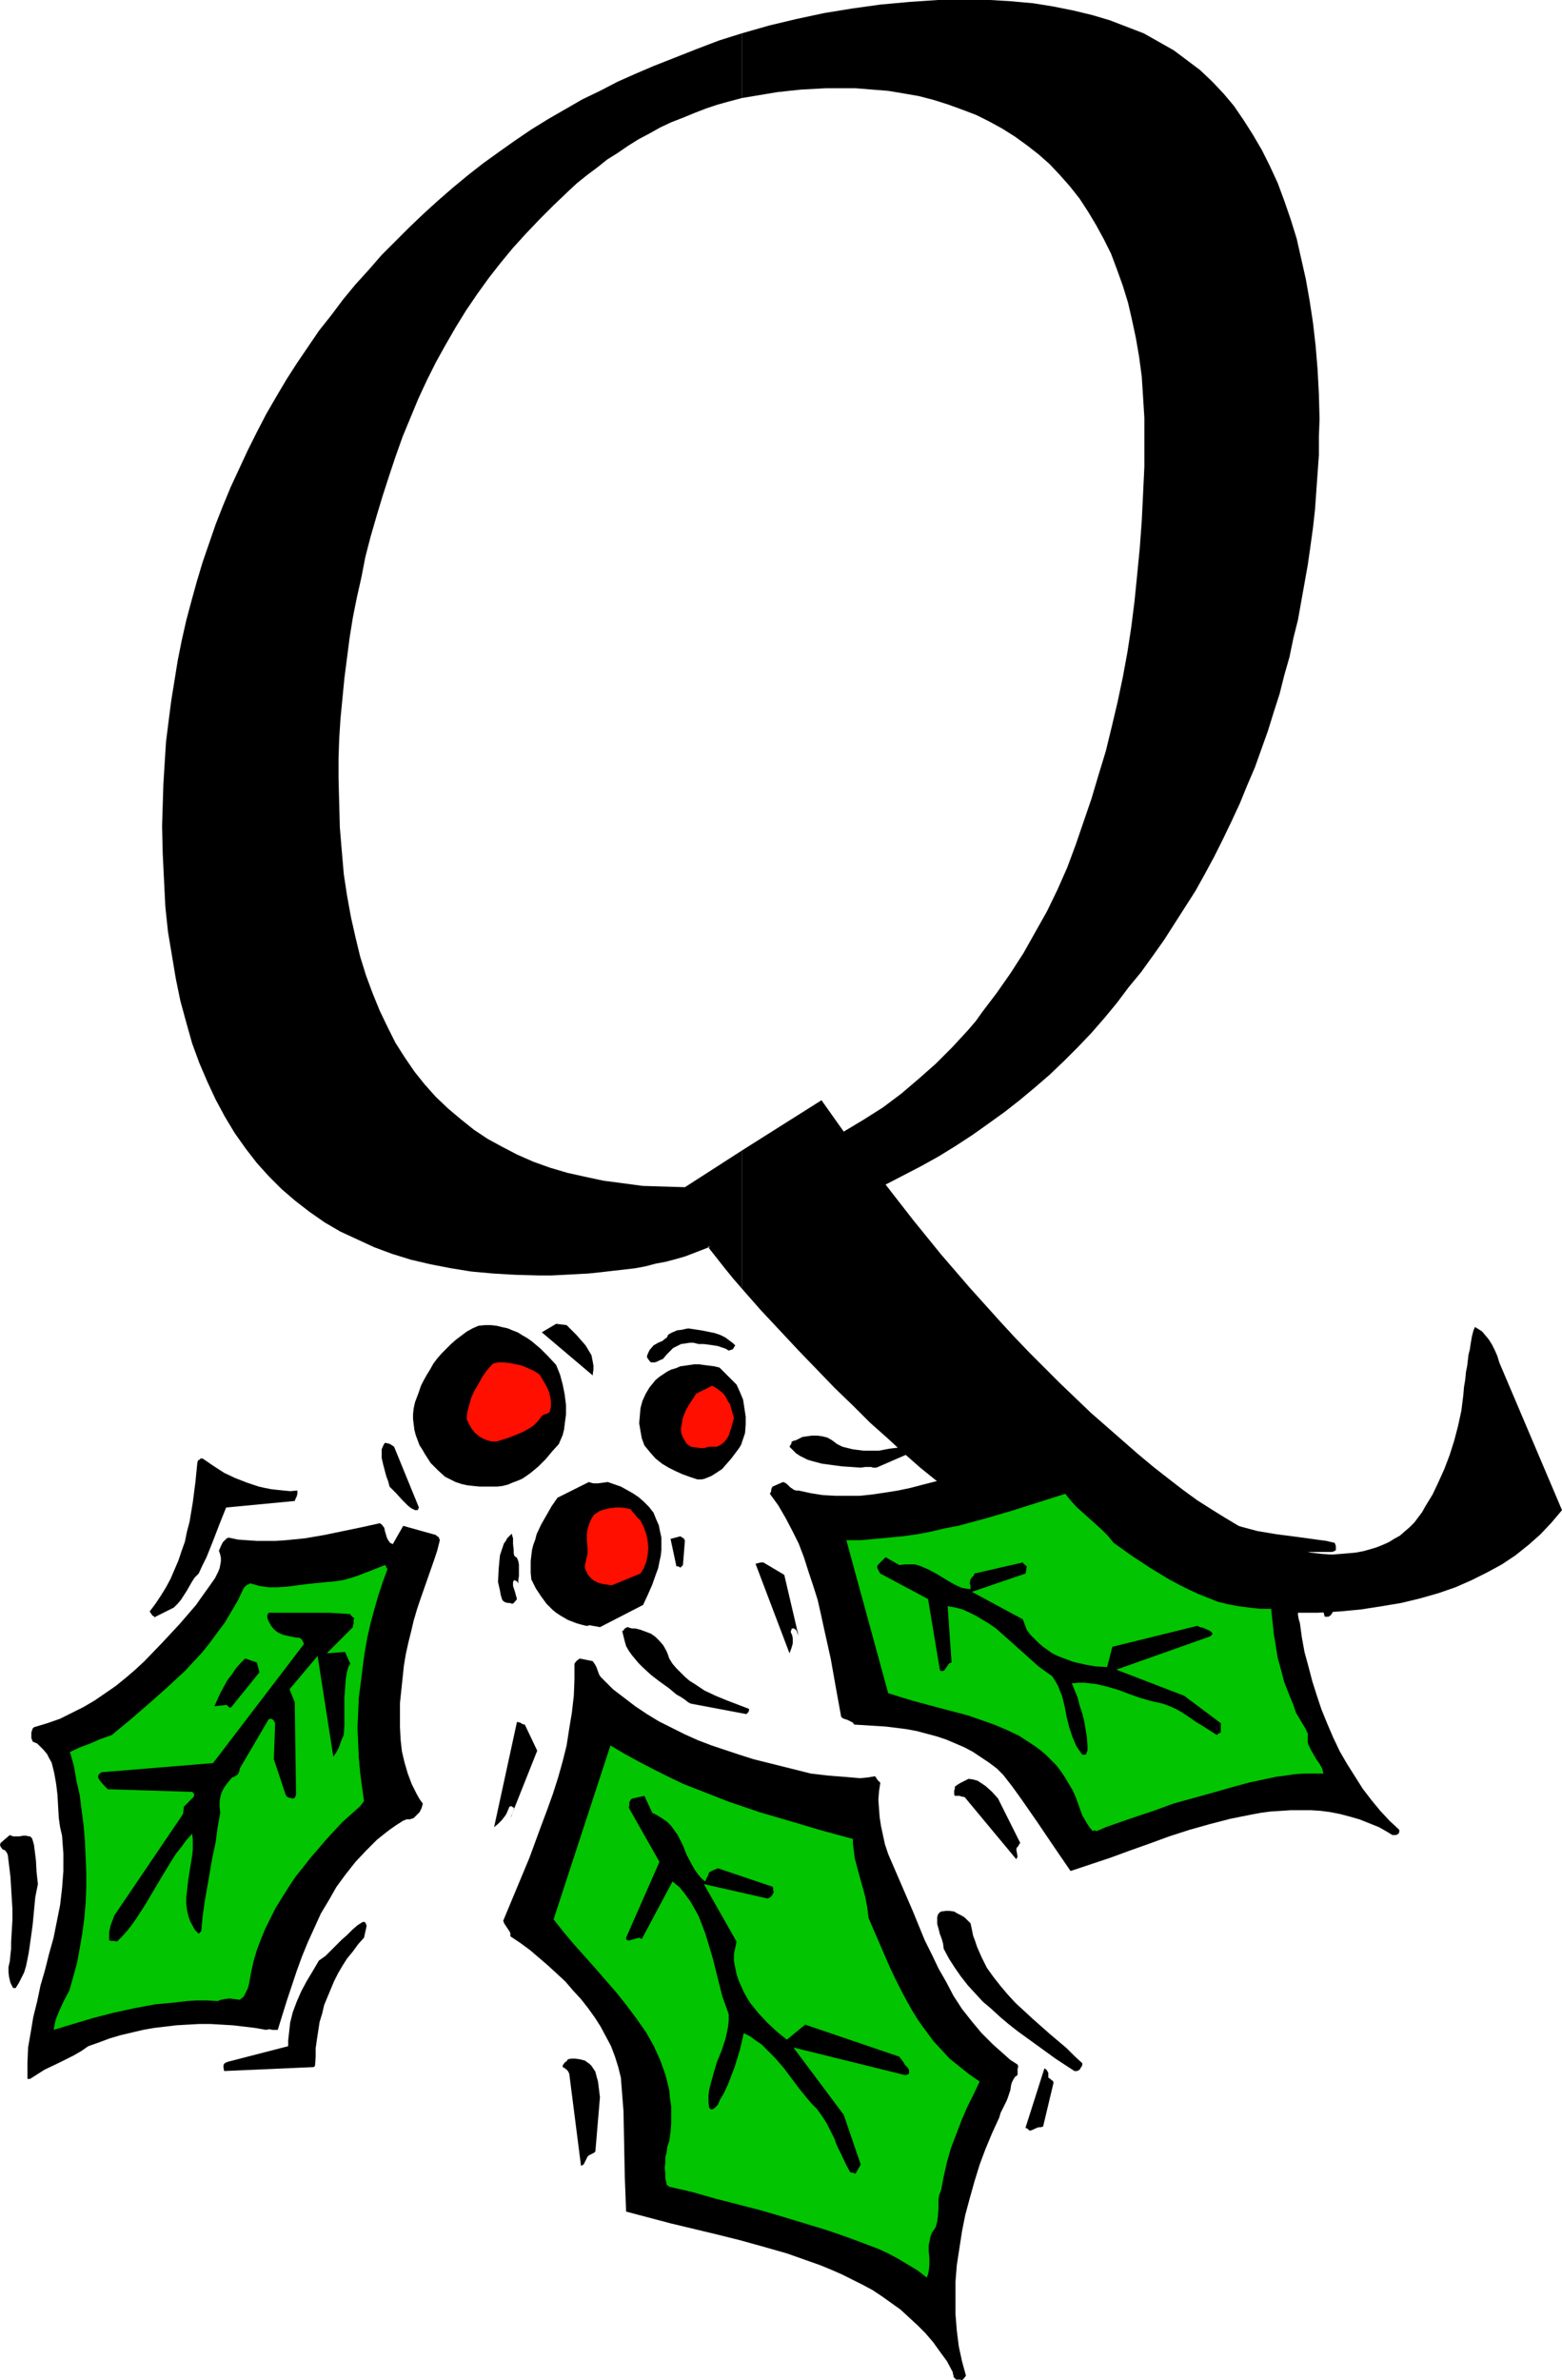 <?xml version="1.0" encoding="UTF-8" standalone="no"?>
<svg
   version="1.0"
   width="102.187mm"
   height="155.668mm"
   id="svg36"
   sodipodi:docname="Holly Q.wmf"
   xmlns:inkscape="http://www.inkscape.org/namespaces/inkscape"
   xmlns:sodipodi="http://sodipodi.sourceforge.net/DTD/sodipodi-0.dtd"
   xmlns="http://www.w3.org/2000/svg"
   xmlns:svg="http://www.w3.org/2000/svg">
  <sodipodi:namedview
     id="namedview36"
     pagecolor="#ffffff"
     bordercolor="#000000"
     borderopacity="0.25"
     inkscape:showpageshadow="2"
     inkscape:pageopacity="0.0"
     inkscape:pagecheckerboard="0"
     inkscape:deskcolor="#d1d1d1"
     inkscape:document-units="mm" />
  <defs
     id="defs1">
    <pattern
       id="WMFhbasepattern"
       patternUnits="userSpaceOnUse"
       width="6"
       height="6"
       x="0"
       y="0" />
  </defs>
  <path
     style="fill:#000000;fill-opacity:1;fill-rule:evenodd;stroke:none"
     d="m 183.413,284.4 v 34.096 l 4.686,5.333 4.686,5.009 4.686,5.009 4.525,4.686 4.363,4.525 4.525,4.363 4.202,4.201 4.363,3.878 4.04,3.717 4.04,3.555 4.202,3.393 3.878,3.07 3.878,2.909 3.717,2.585 3.717,2.424 3.717,2.262 4.04,2.262 4.04,2.101 4.202,2.101 4.202,1.778 4.202,1.778 4.202,1.616 4.363,1.454 4.363,1.293 4.363,1.131 4.363,0.97 4.363,0.808 4.525,0.808 4.525,0.485 4.525,0.323 4.525,0.323 h 4.686 5.656 l 5.494,-0.323 5.171,-0.485 5.171,-0.808 4.848,-0.808 4.686,-1.131 4.525,-1.293 4.202,-1.454 4.04,-1.778 3.878,-1.939 3.555,-1.939 3.394,-2.262 3.232,-2.585 2.909,-2.585 2.747,-2.909 2.586,-3.07 -15.513,-36.52 -0.485,-1.616 -0.646,-1.454 -0.646,-1.293 -0.808,-1.293 -0.808,-0.97 -0.808,-0.97 -0.97,-0.646 -0.808,-0.485 -0.162,0.162 v 0.162 l -0.162,0.323 -0.162,0.485 -0.162,0.646 -0.162,0.646 -0.162,0.97 -0.162,0.97 -0.162,1.131 -0.323,1.293 -0.162,1.293 -0.162,1.454 -0.323,1.616 -0.162,1.778 -0.323,1.939 -0.162,1.939 -0.485,3.878 -0.808,3.717 -0.97,3.717 -1.131,3.555 -1.293,3.393 -1.454,3.232 -1.454,3.07 -1.778,2.909 -0.808,1.454 -0.97,1.293 -0.97,1.293 -1.131,1.131 -1.131,0.97 -1.293,1.131 -1.454,0.808 -1.293,0.808 -1.454,0.646 -1.616,0.646 -1.616,0.485 -1.778,0.485 -1.778,0.323 -1.778,0.162 -1.939,0.162 -2.101,0.162 -2.424,-0.162 -2.747,-0.323 -2.747,-0.646 -2.909,-0.646 -2.909,-1.131 -3.07,-1.131 -3.07,-1.454 -3.232,-1.616 -3.232,-1.939 -3.394,-2.101 -3.555,-2.262 -3.555,-2.585 -3.555,-2.747 -3.717,-2.909 -3.878,-3.232 -3.878,-3.393 -3.878,-3.393 -3.878,-3.393 -3.878,-3.717 -3.717,-3.555 -3.878,-3.878 -3.717,-3.717 -3.717,-3.878 -3.717,-4.04 -7.272,-8.08 -7.11,-8.241 -6.949,-8.564 -6.787,-8.726 4.363,-2.262 4.363,-2.262 4.363,-2.424 4.202,-2.585 4.202,-2.747 3.878,-2.747 4.04,-2.909 3.717,-2.909 3.878,-3.232 3.555,-3.07 3.555,-3.393 3.394,-3.393 3.394,-3.555 3.232,-3.717 3.07,-3.717 2.909,-3.878 3.07,-3.717 2.909,-4.04 2.747,-3.878 2.586,-4.04 2.586,-4.04 2.586,-4.04 2.424,-4.363 2.262,-4.201 2.101,-4.201 2.101,-4.363 2.101,-4.525 1.778,-4.363 1.939,-4.525 1.616,-4.525 1.616,-4.525 1.454,-4.686 1.454,-4.525 1.131,-4.525 1.293,-4.525 0.97,-4.686 1.131,-4.525 0.808,-4.525 0.808,-4.525 0.808,-4.525 0.646,-4.525 0.646,-4.686 0.485,-4.363 0.323,-4.525 0.323,-4.525 0.323,-4.525 v -4.525 l 0.162,-4.363 -0.162,-6.14 -0.323,-6.14 -0.485,-5.817 -0.646,-5.656 -0.808,-5.333 -0.97,-5.494 -1.131,-5.009 -1.131,-5.009 -1.454,-4.686 -1.616,-4.686 -1.616,-4.363 -1.939,-4.201 -1.939,-3.878 -2.262,-3.878 -2.262,-3.555 -2.424,-3.555 -2.586,-3.07 -2.747,-2.909 -3.07,-2.909 -3.232,-2.424 -3.232,-2.424 -3.717,-2.101 -3.717,-2.101 -4.202,-1.616 -4.202,-1.616 -4.363,-1.293 L 265.343,2.585 260.495,1.616 255.486,0.808 250.153,0.323 244.82,0 h -5.656 -7.272 l -7.11,0.485 -7.11,0.646 -6.949,0.97 -6.949,1.131 -6.787,1.454 -6.787,1.616 -6.787,1.939 v 15.998 l 5.817,-0.97 2.909,-0.485 2.909,-0.323 3.07,-0.323 3.07,-0.162 3.07,-0.162 h 3.07 4.202 l 4.04,0.323 4.04,0.323 3.878,0.646 3.717,0.646 3.717,0.97 3.555,1.131 3.555,1.293 3.394,1.293 3.232,1.616 3.232,1.778 3.07,1.939 2.909,2.101 2.909,2.262 2.747,2.424 2.586,2.747 2.424,2.747 2.424,3.07 2.101,3.232 1.939,3.232 1.939,3.555 1.778,3.555 1.454,3.878 1.454,4.04 1.293,4.201 0.97,4.201 0.97,4.525 0.808,4.686 0.646,4.848 0.323,5.009 0.323,5.171 v 5.494 6.625 l -0.323,6.787 -0.323,6.625 -0.485,6.625 -0.646,6.625 -0.646,6.464 -0.808,6.464 -0.97,6.302 -1.131,6.14 -1.293,6.14 -1.454,6.14 -1.454,5.979 -1.778,5.817 -1.778,5.979 -1.939,5.656 -1.939,5.656 -2.101,5.656 -2.424,5.494 -2.586,5.333 -2.909,5.171 -2.909,5.171 -3.232,5.009 -3.394,4.848 -3.555,4.686 -1.616,2.262 -1.939,2.262 -3.878,4.201 -4.04,4.04 -4.202,3.717 -4.363,3.717 -4.525,3.393 -4.848,3.07 -4.848,2.909 -5.494,-7.756 z"
     id="path1" />
  <path
     style="fill:#000000;fill-opacity:1;fill-rule:evenodd;stroke:none"
     d="M 183.413,24.239 V 8.241 l -5.656,1.778 -5.494,2.101 -5.333,2.101 -5.333,2.101 -4.525,1.939 -4.363,1.939 -4.363,2.262 -4.363,2.101 -4.202,2.424 -4.202,2.424 -4.202,2.585 -4.04,2.747 -3.878,2.747 -4.04,2.909 -3.717,2.909 -3.717,3.07 -3.717,3.232 -3.555,3.232 -3.555,3.393 -3.394,3.393 -3.394,3.393 -3.232,3.717 -3.232,3.555 -3.07,3.717 -2.909,3.878 -3.07,3.878 -2.747,4.04 -2.747,4.04 -2.586,4.04 -2.586,4.363 -2.424,4.201 -2.262,4.363 -2.262,4.525 -2.101,4.525 -2.101,4.525 -1.939,4.686 -1.778,4.525 -1.616,4.686 -1.616,4.686 -1.454,4.848 -1.293,4.686 -1.293,4.848 -1.131,5.009 -0.97,4.848 -0.808,5.009 -0.808,5.009 -0.646,5.009 -0.646,5.171 -0.323,5.171 -0.323,5.171 -0.162,5.171 -0.162,5.332 0.162,6.787 0.323,6.625 0.323,6.464 0.646,6.14 0.97,5.817 0.97,5.817 1.131,5.494 1.454,5.333 1.454,5.171 1.778,4.848 1.939,4.525 2.101,4.525 2.262,4.201 2.424,4.04 2.747,3.878 2.747,3.555 3.07,3.393 3.07,3.07 3.394,2.909 3.555,2.747 3.717,2.585 3.878,2.262 4.202,1.939 4.202,1.939 4.363,1.616 4.686,1.454 4.848,1.131 5.01,0.97 5.01,0.808 5.333,0.485 5.494,0.323 5.818,0.162 h 3.232 l 3.232,-0.162 3.07,-0.162 2.909,-0.162 3.07,-0.323 2.747,-0.323 2.909,-0.323 2.747,-0.323 2.586,-0.485 2.424,-0.646 2.586,-0.485 2.424,-0.646 2.262,-0.646 2.101,-0.808 2.101,-0.808 2.101,-0.808 H 175.01 l 4.202,5.333 2.101,2.585 2.101,2.424 v -34.096 l -14.059,9.049 -5.333,-0.162 -5.171,-0.162 -4.848,-0.646 -4.848,-0.646 -4.525,-0.97 -4.363,-0.97 -4.363,-1.293 -4.04,-1.454 -4.04,-1.778 -3.717,-1.939 -3.555,-1.939 -3.394,-2.262 -3.232,-2.585 -3.07,-2.585 -3.07,-2.909 -2.747,-3.07 -2.586,-3.232 -2.424,-3.555 -2.262,-3.555 -1.939,-3.878 -1.939,-4.04 -1.778,-4.363 -1.616,-4.363 -1.454,-4.686 -1.131,-4.686 -1.131,-5.009 -0.97,-5.333 -0.808,-5.333 -0.485,-5.656 -0.485,-5.817 -0.162,-5.979 -0.162,-6.14 v -5.009 l 0.162,-4.848 0.323,-5.009 0.485,-5.009 0.485,-5.009 0.646,-5.009 0.646,-5.009 0.808,-5.009 0.97,-4.848 1.131,-5.009 0.97,-5.009 1.293,-5.009 1.454,-5.009 1.454,-4.848 1.616,-5.009 1.616,-4.848 1.778,-5.009 1.939,-4.686 1.939,-4.686 2.101,-4.525 2.262,-4.525 2.424,-4.363 2.424,-4.201 2.586,-4.201 2.747,-4.04 2.909,-4.04 2.909,-3.717 3.07,-3.717 3.232,-3.555 3.394,-3.555 3.394,-3.393 3.555,-3.393 2.262,-2.101 2.424,-1.939 2.586,-1.939 2.424,-1.939 2.586,-1.616 2.586,-1.778 2.586,-1.616 2.747,-1.454 2.586,-1.454 2.747,-1.293 2.909,-1.131 2.747,-1.131 2.909,-1.131 2.909,-0.97 2.909,-0.808 z"
     id="path2" />
  <path
     style="fill:#000000;fill-opacity:1;fill-rule:evenodd;stroke:none"
     d="m 77.89,510.628 0.162,-2.262 v -2.101 l 0.323,-2.262 0.323,-2.101 0.323,-2.101 0.646,-2.101 0.485,-2.101 0.808,-1.939 0.808,-1.939 0.808,-1.939 0.97,-1.939 1.131,-1.939 1.131,-1.778 1.454,-1.778 1.293,-1.778 1.454,-1.616 0.646,-2.909 -0.162,-0.485 -0.162,-0.323 -0.162,-0.162 h -0.485 l -1.293,0.808 -1.293,1.131 -1.293,1.293 -1.293,1.131 -1.293,1.293 -1.293,1.293 -1.454,1.454 -1.616,1.131 -1.616,2.747 -1.454,2.424 -1.293,2.424 -1.131,2.585 -0.97,2.585 -0.646,2.585 -0.162,1.454 -0.162,1.454 -0.162,1.454 v 1.454 l -15.029,3.878 -0.323,0.162 -0.323,0.162 -0.162,0.162 -0.162,0.323 v 0.646 l 0.162,0.808 22.139,-0.97 z"
     id="path3" />
  <path
     style="fill:#000000;fill-opacity:1;fill-rule:evenodd;stroke:none"
     d="m 345.172,453.586 0.646,-0.323 v -0.162 l 0.162,-0.162 v -0.323 -0.323 l -2.424,-2.262 -2.262,-2.424 -2.262,-2.747 -2.101,-2.747 -1.939,-3.07 -1.939,-3.07 -1.778,-3.07 -1.616,-3.393 -1.454,-3.393 -1.454,-3.555 -1.131,-3.393 -1.131,-3.555 -0.97,-3.717 -0.97,-3.555 -0.646,-3.555 -0.485,-3.555 -0.323,-1.131 -0.162,-0.97 v -0.97 -0.808 l -0.162,-0.97 -0.162,-0.808 -0.323,-0.808 -0.485,-0.97 v -0.485 l -0.162,-0.485 v -0.646 l -0.162,-1.131 v -0.646 l -0.162,-0.485 -0.323,-0.485 -0.485,-0.485 h -1.778 l -1.616,-0.162 -3.394,-0.323 -3.394,-0.646 -3.232,-0.97 -3.07,-1.131 -3.07,-1.293 -3.07,-1.616 -3.07,-1.616 -2.909,-1.616 -2.909,-1.939 -5.656,-3.717 -5.494,-3.878 -5.656,-3.717 -1.778,-1.454 -1.616,-1.454 -1.454,-1.293 -1.293,-1.454 -1.131,-1.454 -0.97,-1.454 -0.97,-1.616 -0.808,-1.778 h -0.323 l -0.323,-0.162 -0.97,-0.485 -1.293,1.131 -1.293,0.97 -1.454,0.97 -1.454,0.808 -1.616,0.808 -1.616,0.808 -1.454,0.97 -1.616,0.97 -6.141,2.101 -6.141,2.101 -6.302,1.616 -3.07,0.808 -3.07,0.646 -3.07,0.485 -3.232,0.485 -3.07,0.323 h -3.07 -3.07 l -3.07,-0.162 -3.07,-0.485 -2.909,-0.646 h -0.646 l -0.485,-0.162 -0.485,-0.323 -0.485,-0.323 -0.323,-0.323 -0.485,-0.485 -0.485,-0.323 -0.485,-0.162 -2.586,1.131 -0.162,0.323 -0.162,0.323 v 0.485 l -0.323,0.646 2.101,2.909 1.778,3.07 1.616,3.07 1.616,3.232 1.293,3.393 1.131,3.555 1.131,3.393 1.131,3.555 0.808,3.555 0.808,3.717 1.616,7.272 1.293,7.272 1.293,7.11 0.323,0.323 0.323,0.162 0.97,0.323 0.97,0.485 0.323,0.162 0.323,0.485 5.171,0.323 2.586,0.162 2.586,0.323 2.586,0.323 2.586,0.485 2.424,0.646 2.424,0.646 2.424,0.808 2.262,0.97 2.262,0.97 2.101,1.131 1.939,1.293 1.939,1.293 1.939,1.454 1.616,1.616 2.262,2.909 2.101,2.909 4.04,5.817 4.04,5.979 2.101,3.07 2.101,3.07 4.848,-1.616 4.848,-1.616 4.848,-1.778 5.01,-1.778 4.848,-1.778 5.01,-1.616 5.171,-1.454 5.01,-1.293 4.848,-0.97 2.586,-0.485 2.424,-0.323 2.586,-0.162 2.424,-0.162 h 2.424 2.586 l 2.424,0.162 2.424,0.323 2.424,0.485 2.424,0.646 2.262,0.646 2.424,0.97 2.424,0.97 2.262,1.293 0.485,0.323 0.323,0.162 0.162,0.162 z"
     id="path4" />
  <path
     style="fill:#000000;fill-opacity:1;fill-rule:evenodd;stroke:none"
     d="m 236.417,588.192 h 1.131 l 0.162,0.162 0.323,-0.162 0.323,-0.323 0.485,-0.646 -0.97,-3.555 -0.808,-3.717 -0.485,-3.878 -0.323,-4.04 v -3.878 -4.201 l 0.323,-4.04 0.646,-4.201 0.646,-4.201 0.808,-4.04 1.131,-4.201 1.131,-4.04 1.293,-4.201 1.454,-3.878 1.616,-3.878 1.778,-3.878 0.323,-1.131 0.485,-0.97 0.97,-1.939 0.323,-0.808 0.323,-0.97 0.323,-0.97 0.162,-1.131 0.162,-0.646 0.162,-0.323 0.323,-0.646 0.323,-0.485 0.646,-0.485 v -0.808 -0.323 -0.323 l 0.162,-0.646 -0.162,-0.485 -1.778,-1.131 -1.454,-1.293 -1.454,-1.293 -1.454,-1.293 -2.747,-2.747 -2.424,-2.909 -2.424,-3.07 -2.101,-3.232 -1.778,-3.393 -1.939,-3.393 -1.616,-3.393 -1.778,-3.555 -2.909,-7.11 -3.07,-7.11 -3.07,-7.11 -0.808,-2.424 -0.485,-2.262 -0.485,-2.262 -0.323,-2.101 -0.162,-2.101 -0.162,-2.262 0.162,-2.101 0.323,-2.101 -0.162,-0.162 -0.162,-0.162 -0.323,-0.323 -0.323,-0.485 -0.323,-0.485 -1.939,0.323 -1.778,0.162 -1.939,-0.162 -1.939,-0.162 -4.04,-0.323 -4.202,-0.485 -7.11,-1.778 -7.11,-1.778 -3.555,-1.131 -3.394,-1.131 -3.394,-1.131 -3.394,-1.293 -3.232,-1.454 -3.232,-1.616 -3.232,-1.616 -2.909,-1.778 -2.909,-1.939 -2.747,-2.101 -2.747,-2.101 -2.586,-2.585 -0.485,-0.485 -0.323,-0.485 -0.485,-1.293 -0.162,-0.485 -0.323,-0.646 -0.323,-0.485 -0.323,-0.485 -3.232,-0.646 -0.646,0.485 -0.323,0.323 -0.323,0.485 v 3.878 l -0.162,4.04 -0.485,4.201 -0.646,3.878 -0.646,4.201 -0.97,3.878 -1.131,4.04 -1.293,4.04 -1.454,4.04 -1.454,3.878 -2.909,7.918 -3.232,7.756 -3.232,7.756 0.162,0.485 0.162,0.323 0.646,0.97 0.646,0.97 0.162,0.485 v 0.646 l 2.424,1.616 2.424,1.778 2.262,1.939 2.262,1.939 2.101,1.939 2.101,1.939 1.939,2.262 1.939,2.101 1.778,2.262 1.616,2.262 1.454,2.262 1.293,2.424 1.293,2.424 0.97,2.585 0.808,2.585 0.646,2.585 0.323,4.201 0.323,4.04 0.162,8.08 0.162,8.241 0.162,4.201 0.162,4.363 5.494,1.454 5.494,1.454 11.473,2.747 5.818,1.454 5.818,1.616 5.656,1.616 5.494,1.939 2.747,0.97 2.747,1.131 2.586,1.131 2.586,1.293 2.586,1.293 2.424,1.293 2.424,1.616 2.262,1.616 2.262,1.616 2.101,1.939 2.101,1.939 1.939,1.939 1.939,2.262 1.616,2.262 1.778,2.424 1.454,2.747 v 0.323 l 0.162,0.485 v 0.323 0 l 0.162,0.162 0.162,0.162 z"
     id="path5" />
  <path
     style="fill:#000000;fill-opacity:1;fill-rule:evenodd;stroke:none"
     d="m 7.433,513.86 1.778,-1.131 1.778,-1.131 3.717,-1.778 3.555,-1.778 1.939,-1.131 1.616,-1.131 2.747,-0.97 2.586,-0.97 2.747,-0.808 2.747,-0.646 2.747,-0.646 2.747,-0.485 2.747,-0.323 2.747,-0.323 2.747,-0.162 2.909,-0.162 h 2.747 l 2.747,0.162 2.747,0.162 2.747,0.323 2.747,0.323 2.747,0.485 0.808,-0.162 0.808,0.162 h 0.646 0.646 l 2.262,-7.272 2.424,-7.272 1.293,-3.555 1.454,-3.555 1.616,-3.555 1.616,-3.555 1.939,-3.232 1.939,-3.393 2.262,-3.07 2.424,-3.07 2.586,-2.747 2.747,-2.747 1.616,-1.293 1.454,-1.131 1.616,-1.131 1.778,-1.131 0.808,-0.323 h 0.808 l 0.485,-0.162 0.485,-0.162 0.646,-0.646 0.808,-0.808 0.485,-0.97 0.323,-1.131 -0.808,-1.131 -0.646,-1.131 -1.293,-2.585 -0.97,-2.585 -0.808,-2.747 -0.646,-2.747 -0.323,-2.909 -0.162,-3.07 v -2.909 -3.07 l 0.323,-3.07 0.323,-3.07 0.323,-3.07 0.485,-2.909 0.646,-2.909 0.646,-2.585 0.646,-2.747 0.808,-2.747 0.808,-2.424 3.394,-9.695 0.808,-2.424 0.646,-2.585 -0.162,-0.485 -0.162,-0.323 -0.323,-0.162 -0.323,-0.323 -8.08,-2.262 -2.586,4.525 -0.323,-0.162 -0.323,-0.162 -0.485,-0.646 -0.323,-0.646 -0.485,-1.616 -0.162,-0.808 -0.485,-0.646 -0.323,-0.323 -0.323,-0.162 -4.363,0.97 -4.686,0.97 -4.686,0.97 -4.686,0.808 -4.848,0.485 -2.424,0.162 h -2.262 -2.424 l -2.424,-0.162 -2.262,-0.162 -2.262,-0.485 -0.485,0.162 -0.323,0.323 -0.646,0.646 -0.485,0.97 -0.485,1.131 0.323,0.97 0.162,0.808 v 0.808 l -0.162,0.97 -0.162,0.808 -0.323,0.808 -0.808,1.616 -1.131,1.616 -2.424,3.393 -1.131,1.616 -4.04,4.686 -4.363,4.686 -4.363,4.525 -2.262,2.101 -2.262,1.939 -2.586,2.101 -2.586,1.778 -2.586,1.778 -2.747,1.616 -2.909,1.454 -2.909,1.454 -3.232,1.131 -3.232,0.97 -0.323,0.323 -0.162,0.485 -0.162,0.485 v 0.485 0.97 l 0.162,0.323 0.162,0.485 1.131,0.485 0.808,0.808 0.808,0.808 0.808,0.97 0.485,0.97 0.646,1.131 0.323,1.293 0.323,1.293 0.485,2.747 0.323,2.747 0.162,2.909 0.162,2.747 0.323,2.262 0.485,2.101 0.162,2.262 0.162,2.101 v 2.262 2.101 l -0.323,4.201 -0.485,4.201 -0.808,4.04 -0.808,4.04 -1.131,4.04 -0.97,3.878 -1.131,3.878 -0.808,3.878 -0.97,3.878 -0.646,3.878 -0.646,3.717 -0.162,3.878 v 1.939 1.939 z"
     id="path6" />
  <path
     style="fill:#000000;fill-opacity:1;fill-rule:evenodd;stroke:none"
     d="m 251.607,458.919 -0.323,-1.778 0.162,-0.485 0.323,-0.323 0.162,-0.323 0.323,-0.485 -5.494,-10.988 -1.454,-1.616 -1.616,-1.454 -0.97,-0.646 -0.97,-0.646 -1.131,-0.323 -1.131,-0.162 -1.939,0.97 -0.808,0.485 -0.646,0.485 v 0.485 l -0.162,0.485 v 0.646 0.323 l 0.162,0.323 h 1.131 l 0.485,0.162 0.808,0.162 12.766,15.351 z"
     id="path7" />
  <path
     style="fill:#000000;fill-opacity:1;fill-rule:evenodd;stroke:none"
     d="m 144.306,535.028 0.97,-1.939 0.323,-0.323 0.97,-0.485 0.323,-0.162 0.323,-0.323 1.131,-13.412 -0.323,-2.585 -0.162,-1.293 -0.323,-1.131 -0.323,-1.293 -0.646,-0.97 -0.323,-0.485 -0.485,-0.485 -0.485,-0.323 -0.646,-0.485 -1.293,-0.323 -1.131,-0.162 h -0.97 l -0.808,0.162 -0.323,0.485 -0.485,0.323 -0.323,0.485 -0.162,0.162 v 0.485 l 0.323,0.162 0.485,0.323 0.485,0.485 0.323,0.646 2.909,22.784 z"
     id="path8" />
  <path
     style="fill:#02c400;fill-opacity:1;fill-rule:evenodd;stroke:none"
     d="m 59.306,494.307 0.97,-0.808 0.485,-0.97 0.485,-0.97 0.323,-1.131 0.485,-2.747 0.646,-2.909 0.808,-2.747 0.97,-2.585 1.131,-2.747 1.293,-2.585 1.293,-2.585 1.616,-2.585 1.616,-2.585 1.616,-2.424 1.939,-2.424 1.778,-2.262 3.878,-4.525 4.04,-4.363 1.454,-1.293 1.454,-1.293 1.454,-1.293 0.485,-0.646 0.485,-0.646 -0.485,-3.393 -0.485,-3.717 -0.323,-3.555 -0.162,-3.717 -0.162,-3.717 0.162,-3.717 0.162,-3.717 0.485,-3.717 0.485,-3.878 0.485,-3.555 0.646,-3.717 0.808,-3.555 0.97,-3.555 0.97,-3.393 1.131,-3.393 1.131,-3.07 -0.162,-0.162 -0.162,-0.162 v -0.323 l -0.323,-0.323 -1.616,0.646 -1.616,0.646 -3.394,1.293 -1.939,0.646 -1.778,0.485 -2.101,0.323 -1.939,0.162 -4.848,0.485 -4.848,0.646 -2.424,0.162 h -2.262 l -2.262,-0.323 -1.131,-0.323 -1.131,-0.323 -0.97,0.485 -0.323,0.323 -0.323,0.323 -1.454,3.07 -1.616,2.747 -1.616,2.747 -1.939,2.585 -1.778,2.424 -1.939,2.424 -2.101,2.262 -1.939,2.101 -4.525,4.201 -4.363,3.878 -4.686,4.04 -4.686,3.878 -2.747,0.97 -2.586,1.131 -2.586,0.97 -2.424,1.131 0.97,3.393 0.646,3.717 0.808,3.555 0.485,3.878 0.485,3.717 0.323,3.878 0.162,3.717 0.162,3.878 v 3.717 l -0.162,3.878 -0.323,3.717 -0.485,3.717 -0.646,3.717 -0.646,3.555 -0.97,3.555 -0.97,3.393 -1.293,2.424 -1.131,2.424 -0.97,2.424 -0.485,2.424 4.848,-1.454 4.848,-1.454 5.01,-1.293 5.171,-1.131 5.171,-0.97 5.171,-0.485 2.586,-0.323 2.586,-0.162 h 2.586 l 2.586,0.162 0.808,-0.323 0.808,-0.162 1.293,-0.162 1.293,0.162 z"
     id="path9" />
  <path
     style="fill:#02c400;fill-opacity:1;fill-rule:evenodd;stroke:none"
     d="m 271.16,452.617 2.262,-0.97 2.262,-0.808 4.686,-1.616 4.848,-1.616 4.848,-1.778 4.686,-1.293 4.686,-1.293 4.525,-1.293 4.686,-1.293 4.525,-0.97 2.262,-0.485 2.424,-0.323 2.262,-0.323 2.262,-0.162 h 2.424 2.424 l -0.323,-1.293 -0.646,-1.131 -0.808,-1.131 -0.646,-1.131 -0.646,-1.131 -0.646,-1.293 -0.162,-0.646 v -0.646 -0.808 -0.646 l -0.485,-1.131 -0.485,-0.808 -0.485,-0.808 -0.485,-0.808 -0.97,-1.616 -0.323,-0.97 -0.323,-0.97 -1.131,-2.747 -1.131,-2.909 -0.808,-3.07 -0.808,-2.909 -0.485,-3.07 -0.485,-2.909 -0.323,-3.07 -0.323,-3.07 h -2.747 l -2.747,-0.323 -2.586,-0.323 -2.586,-0.485 -2.586,-0.646 -2.424,-0.97 -2.424,-0.97 -2.424,-1.131 -2.262,-1.131 -2.424,-1.293 -4.525,-2.747 -4.686,-3.07 -4.525,-3.232 -1.454,-1.778 -1.454,-1.454 -3.232,-2.909 -3.07,-2.747 -1.454,-1.616 -1.293,-1.616 -13.251,4.201 -6.625,1.939 -6.625,1.778 -3.394,0.646 -3.394,0.808 -3.394,0.646 -3.555,0.485 -3.394,0.323 -3.394,0.323 -3.555,0.323 h -3.555 l 10.342,37.812 3.07,0.97 3.232,0.97 6.625,1.778 6.787,1.778 3.232,1.131 3.232,1.131 3.07,1.293 3.07,1.454 2.747,1.778 1.454,0.97 1.293,0.97 1.293,1.131 1.131,1.131 1.293,1.293 1.131,1.454 0.97,1.454 0.97,1.616 0.97,1.616 0.808,1.778 0.808,2.262 0.808,2.262 0.485,0.808 0.646,1.131 0.646,0.97 0.808,0.97 0.323,-0.162 h 0.162 z"
     id="path10" />
  <path
     style="fill:#02c400;fill-opacity:1;fill-rule:evenodd;stroke:none"
     d="m 165.476,540.522 5.656,1.293 5.656,1.616 5.656,1.454 5.656,1.454 5.494,1.616 5.333,1.616 5.333,1.616 5.171,1.778 5.171,1.939 2.586,0.97 2.424,1.131 2.424,1.293 2.424,1.454 2.424,1.454 2.262,1.778 0.323,-0.808 0.162,-0.808 0.162,-1.616 v -1.616 l -0.162,-1.616 v -1.616 l 0.323,-1.454 0.162,-0.808 0.323,-0.808 0.485,-0.646 0.485,-0.808 0.323,-1.293 0.162,-1.131 0.162,-2.101 v -2.262 l 0.162,-0.97 0.485,-1.293 0.646,-3.393 0.808,-3.555 0.97,-3.393 1.293,-3.393 1.293,-3.393 1.454,-3.393 1.616,-3.232 1.454,-3.07 -2.586,-1.778 -2.424,-1.939 -2.424,-1.939 -1.939,-2.101 -2.101,-2.262 -1.778,-2.424 -1.778,-2.424 -1.616,-2.585 -1.454,-2.585 -1.454,-2.747 -1.454,-2.909 -1.293,-2.747 -2.586,-5.979 -2.586,-5.979 -0.323,-2.585 -0.485,-2.585 -0.646,-2.424 -0.646,-2.262 -0.646,-2.424 -0.646,-2.424 -0.323,-2.424 -0.162,-1.293 v -1.131 l -7.757,-2.101 -7.595,-2.262 -7.757,-2.262 -7.595,-2.585 -3.717,-1.454 -3.717,-1.454 -3.717,-1.454 -3.717,-1.778 -3.555,-1.778 -3.717,-1.939 -3.555,-1.939 -3.555,-2.101 -14.059,42.983 2.424,3.07 2.586,3.07 5.333,5.979 5.333,6.14 2.424,3.07 2.424,3.232 2.262,3.232 1.939,3.393 0.808,1.778 0.808,1.778 0.646,1.778 0.646,1.778 0.485,1.939 0.485,1.939 0.162,1.939 0.323,2.101 v 2.101 2.101 l -0.162,2.101 -0.323,2.262 -0.485,1.454 -0.162,1.293 -0.323,1.293 v 1.293 l -0.162,1.293 0.162,1.293 v 1.293 l 0.323,1.454 v 0.162 l 0.162,0.162 h 0.162 z"
     id="path11" />
  <path
     style="fill:#000000;fill-opacity:1;fill-rule:evenodd;stroke:none"
     d="m 3.878,491.399 0.808,-1.293 0.646,-1.293 0.646,-1.293 0.485,-1.616 0.323,-1.616 0.323,-1.616 0.485,-3.393 0.485,-3.555 0.323,-3.393 0.323,-3.393 0.323,-1.616 L 9.373,465.706 9.211,464.251 9.049,462.797 8.888,459.888 8.565,457.303 8.403,456.01 8.08,454.879 7.918,454.394 7.757,454.233 7.433,453.909 H 7.11 L 6.464,453.748 H 5.656 l -0.808,0.162 H 4.04 3.232 L 2.424,453.586 0.162,455.525 0,456.01 l 0.162,0.485 0.485,0.646 0.485,0.162 0.323,0.323 0.323,0.485 0.162,0.485 0.646,5.333 0.323,5.333 0.162,2.585 v 2.747 l -0.162,2.747 -0.162,2.747 v 1.616 l -0.162,1.454 -0.162,1.616 -0.323,1.454 v 1.293 l 0.162,1.293 0.162,0.646 0.162,0.646 0.323,0.646 0.323,0.646 z"
     id="path12" />
  <path
     style="fill:#000000;fill-opacity:1;fill-rule:evenodd;stroke:none"
     d="m 49.772,477.34 0.323,-3.555 0.485,-3.555 1.293,-7.433 0.646,-3.717 0.808,-3.717 0.485,-3.717 0.646,-3.555 -0.162,-1.454 v -1.293 l 0.162,-1.131 0.323,-1.131 0.485,-0.97 0.646,-0.97 0.646,-0.808 0.808,-0.97 0.485,-0.162 0.323,-0.162 0.646,-0.485 0.323,-0.646 0.162,-0.808 7.11,-12.119 0.485,-0.162 0.485,0.162 0.323,0.323 0.323,0.646 -0.323,8.888 2.909,8.726 0.162,0.323 0.323,0.323 0.485,0.162 0.646,0.162 h 0.323 l 0.323,-0.162 0.162,-0.323 0.162,-0.485 -0.323,-22.784 -1.293,-3.232 6.949,-8.241 3.878,24.885 0.808,-1.131 0.646,-1.293 0.485,-1.454 0.646,-1.454 0.162,-2.424 v -2.424 -4.525 l 0.162,-2.101 0.162,-2.262 0.323,-1.939 0.323,-1.131 0.485,-0.808 -1.293,-2.909 -4.525,0.323 6.464,-6.464 v -0.323 l 0.162,-0.485 v -0.808 l 0.162,-0.646 -0.323,-0.162 -0.162,-0.162 v 0 l -0.162,-0.162 -0.162,-0.162 -0.162,-0.323 -5.171,-0.323 H 66.417 l -0.162,0.323 -0.162,0.162 v 0.646 l 0.162,0.646 0.323,0.646 0.485,0.808 0.485,0.646 0.485,0.485 0.646,0.485 0.646,0.323 0.808,0.323 1.454,0.323 1.616,0.323 h 0.646 l 0.646,0.323 0.323,0.485 0.162,0.323 0.162,0.485 -22.462,29.41 -27.633,2.262 -0.323,0.323 -0.323,0.162 -0.162,0.646 0.162,0.485 0.323,0.485 0.97,1.131 0.485,0.485 0.485,0.485 20.846,0.646 0.162,0.162 0.323,0.323 v 0.485 l -0.162,0.323 -2.262,2.262 -0.162,0.323 v 0.485 l -0.162,1.131 -16.968,25.047 -0.485,1.293 -0.485,1.293 -0.162,0.808 -0.162,0.808 v 0.97 0.97 l 0.485,0.162 h 0.808 l 0.646,0.162 1.293,-1.293 1.293,-1.454 1.131,-1.454 1.131,-1.616 2.101,-3.232 2.101,-3.555 2.101,-3.555 2.262,-3.717 1.131,-1.778 1.293,-1.616 1.293,-1.778 1.454,-1.616 0.162,1.293 v 1.454 1.293 l -0.162,1.454 -0.485,2.909 -0.485,3.07 -0.323,2.909 -0.162,1.454 v 1.454 l 0.162,1.454 0.323,1.454 0.485,1.454 0.808,1.454 0.162,0.323 0.323,0.485 0.323,0.323 0.485,0.485 z"
     id="path13" />
  <path
     style="fill:#000000;fill-opacity:1;fill-rule:evenodd;stroke:none"
     d="m 301.218,428.54 0.646,-0.323 v -2.262 l -9.049,-6.787 -16.806,-6.464 23.27,-8.241 0.323,-0.323 0.162,-0.162 v -0.162 -0.162 l -0.323,-0.323 -0.485,-0.323 -1.454,-0.646 -0.808,-0.162 -0.646,-0.323 -21.008,5.171 -1.293,5.009 -2.909,-0.162 -2.747,-0.485 -2.747,-0.646 -2.586,-0.97 -1.293,-0.485 -1.293,-0.646 -1.131,-0.808 -1.131,-0.808 -1.131,-0.97 -0.97,-0.97 -1.131,-1.131 -0.808,-1.131 -0.97,-2.585 -12.605,-6.787 13.251,-4.525 0.162,-0.485 v -0.323 l 0.162,-0.97 -0.162,-0.162 -0.323,-0.162 v -0.162 l -0.323,-0.162 -0.162,-0.323 -11.958,2.747 -0.162,0.485 -0.485,0.485 -0.323,0.485 -0.162,0.646 v 0.323 0.162 l 0.162,0.323 v 0.323 0.646 l -1.131,-0.162 -0.97,-0.162 -1.131,-0.485 -0.97,-0.485 -1.939,-1.131 -2.101,-1.293 -2.101,-1.131 -1.131,-0.485 -1.131,-0.485 -1.131,-0.323 h -1.131 -1.293 l -1.454,0.162 -3.394,-1.939 -1.939,1.939 -0.162,0.485 0.162,0.485 0.323,0.646 0.323,0.485 11.797,6.302 2.909,17.452 0.162,0.323 h 0.323 0.323 l 0.323,-0.162 0.323,-0.485 0.323,-0.485 0.323,-0.485 0.323,-0.323 0.485,-0.162 -0.97,-13.897 1.939,0.323 1.778,0.485 1.778,0.808 1.616,0.808 1.616,0.97 1.616,0.97 1.616,1.131 1.454,1.293 2.909,2.585 3.07,2.747 3.07,2.747 1.778,1.293 1.616,1.131 0.808,1.293 0.646,1.131 0.485,1.293 0.485,1.131 0.646,2.585 0.485,2.585 0.646,2.585 0.808,2.424 0.485,1.131 0.485,1.131 0.646,0.97 0.808,1.131 h 0.485 0.323 l 0.162,-0.162 0.162,-0.485 0.162,-0.323 v -0.485 -0.485 -0.323 l -0.162,-2.101 -0.323,-1.939 -0.323,-1.939 -0.485,-1.939 -0.646,-1.939 -0.485,-1.939 -1.454,-3.555 1.616,-0.162 h 1.454 l 1.454,0.162 1.454,0.162 2.747,0.646 2.747,0.808 2.586,0.97 2.747,0.97 2.747,0.808 1.454,0.323 1.454,0.323 1.778,0.646 1.778,0.808 1.616,0.97 1.454,0.97 1.616,1.131 1.616,0.97 1.778,1.131 1.778,1.131 z"
     id="path14" />
  <path
     style="fill:#000000;fill-opacity:1;fill-rule:evenodd;stroke:none"
     d="m 210.561,536.967 0.97,0.323 1.293,-2.262 -4.202,-12.281 -12.443,-16.644 27.472,6.787 h 0.485 l 0.323,-0.162 0.323,-0.162 v -0.162 -0.323 -0.323 l -0.323,-0.646 -0.646,-0.646 -0.485,-0.808 -0.485,-0.646 -0.485,-0.646 -23.27,-7.918 -4.525,3.717 -2.424,-1.939 -2.424,-2.262 -2.262,-2.424 -1.939,-2.424 -0.808,-1.293 -0.808,-1.454 -0.646,-1.454 -0.646,-1.454 -0.485,-1.454 -0.323,-1.616 -0.323,-1.616 v -1.778 l 0.646,-3.07 -8.08,-14.22 15.675,3.555 0.485,-0.162 0.485,-0.323 0.323,-0.485 0.323,-0.646 -0.162,-0.323 v -0.162 -0.162 -0.323 l -0.162,-0.323 -13.413,-4.525 h -0.162 l -0.323,0.162 -0.485,0.162 -0.646,0.323 -0.646,0.323 -0.162,0.485 -0.162,0.485 -0.323,0.485 -0.162,0.485 -0.162,0.323 -0.97,-0.808 -0.808,-0.97 -0.808,-1.131 -0.646,-1.131 -1.293,-2.424 -0.97,-2.424 -1.293,-2.585 -0.808,-1.131 -0.808,-1.131 -0.97,-0.97 -1.131,-0.808 -1.293,-0.808 -1.293,-0.646 -1.939,-4.201 -2.909,0.646 -0.323,0.162 -0.162,0.162 -0.323,0.646 v 0.162 0.485 l -0.162,0.646 7.595,13.412 -8.241,18.745 v 0.323 l 0.162,0.162 0.162,0.162 h 0.162 0.485 l 0.485,-0.162 1.131,-0.323 0.646,-0.162 0.646,0.323 7.595,-14.22 1.778,1.454 1.293,1.616 1.293,1.778 1.131,1.939 0.97,1.778 0.808,2.101 0.808,2.101 0.646,2.101 1.293,4.363 1.131,4.525 1.131,4.525 0.808,2.262 0.808,2.262 v 1.616 l -0.162,1.454 -0.323,1.616 -0.323,1.454 -0.97,2.909 -1.131,2.747 -0.808,2.747 -0.808,2.909 -0.323,1.293 -0.162,1.454 v 1.454 l 0.162,1.454 0.323,0.323 0.323,0.162 0.323,-0.162 0.323,-0.162 0.485,-0.485 0.323,-0.323 0.323,-0.646 0.162,-0.485 1.131,-1.939 0.97,-2.101 0.808,-2.101 0.808,-2.101 1.293,-4.201 0.97,-4.201 1.616,0.808 1.293,0.97 1.454,0.97 1.131,1.131 1.131,1.131 1.131,1.131 2.101,2.424 1.939,2.585 1.939,2.585 2.101,2.585 0.97,1.131 1.293,1.293 1.293,1.778 1.131,1.778 0.97,1.939 0.97,1.939 0.323,0.97 0.485,1.131 0.97,1.939 0.97,2.101 1.131,2.101 z"
     id="path15" />
  <path
     style="fill:#000000;fill-opacity:1;fill-rule:evenodd;stroke:none"
     d="m 328.528,399.615 0.162,-0.162 0.323,-0.162 0.323,-0.485 0.485,-0.808 0.323,-0.323 0.485,-0.323 -3.394,-9.211 -0.646,-0.162 h -0.485 l -0.485,-0.162 -0.162,-0.162 -0.162,-0.162 -0.323,-0.323 -0.485,-0.162 -0.485,-0.162 3.555,12.766 z"
     id="path16" />
  <path
     style="fill:#000000;fill-opacity:1;fill-rule:evenodd;stroke:none"
     d="m 254.516,526.625 h 0.323 l 0.808,-0.323 0.323,-0.162 0.808,-0.323 h 0.485 l 0.646,-0.162 2.586,-10.827 -0.162,-0.485 -0.323,-0.162 -0.323,-0.323 -0.485,-0.323 v -0.485 -0.646 l -0.323,-0.646 -0.323,-0.323 -0.323,-0.162 -4.686,14.705 0.485,0.162 0.162,0.162 z"
     id="path17" />
  <path
     style="fill:#000000;fill-opacity:1;fill-rule:evenodd;stroke:none"
     d="m 195.21,408.664 0.485,-1.293 0.323,-1.131 v -1.293 l -0.162,-0.808 -0.323,-0.646 v -0.323 l 0.162,-0.323 v -0.162 l 0.162,-0.162 h 0.323 0.162 l 0.162,0.162 0.323,0.162 0.162,0.323 0.162,0.485 0.162,0.323 0.162,0.485 -3.555,-15.19 -5.171,-3.07 h -0.323 -0.323 l -0.646,0.162 -0.646,0.162 z"
     id="path18" />
  <path
     style="fill:#000000;fill-opacity:1;fill-rule:evenodd;stroke:none"
     d="m 122.168,451.647 0.97,-0.808 0.97,-0.97 0.485,-0.646 0.485,-0.646 0.323,-0.646 0.323,-0.808 0.162,-0.323 v -0.162 l 0.323,-0.162 h 0.323 l 0.162,0.162 0.323,0.162 0.162,0.323 -0.485,0.97 -0.162,0.646 -0.323,0.646 6.625,-16.644 -3.07,-6.464 h -0.162 l -0.485,-0.162 -0.485,-0.323 -0.808,-0.162 z"
     id="path19" />
  <path
     style="fill:#000000;fill-opacity:1;fill-rule:evenodd;stroke:none"
     d="m 329.336,383.617 0.485,-0.162 0.323,-0.162 0.162,-0.162 v -0.485 -0.162 -0.323 l -0.162,-0.485 -0.162,-0.323 -2.101,-0.485 -2.424,-0.323 -4.686,-0.646 -5.01,-0.646 -4.848,-0.808 -2.424,-0.646 -2.424,-0.646 -2.262,-0.808 -2.262,-0.97 -2.262,-1.131 -2.101,-1.454 -2.101,-1.616 -0.97,-0.97 -0.97,-0.97 -0.808,-0.323 -0.808,-0.162 h -0.808 -0.808 l -0.97,0.323 -0.808,0.323 -0.808,0.485 -0.808,0.646 -0.162,0.485 v 0.485 l 0.162,0.485 0.162,0.485 0.485,0.808 0.808,0.646 0.808,0.646 0.97,0.808 0.808,0.646 0.808,0.808 2.101,1.131 2.101,0.97 2.262,0.97 2.262,0.808 2.424,0.485 2.424,0.646 2.424,0.323 2.424,0.485 4.848,0.485 5.01,0.323 4.848,0.162 z"
     id="path20" />
  <path
     style="fill:#000000;fill-opacity:1;fill-rule:evenodd;stroke:none"
     d="m 265.666,511.921 h 0.646 l 0.323,-0.162 0.323,-0.162 0.162,-0.323 0.323,-0.485 0.162,-0.323 v -0.485 l -1.939,-1.778 -1.939,-1.939 -4.202,-3.555 -4.202,-3.717 -2.101,-1.939 -2.101,-1.939 -1.939,-2.101 -1.778,-2.101 -1.778,-2.262 -1.616,-2.262 -1.293,-2.585 -1.131,-2.585 -0.485,-1.454 -0.485,-1.293 -0.323,-1.616 -0.323,-1.454 -1.454,-1.454 -0.808,-0.485 -0.97,-0.485 -0.808,-0.485 -1.131,-0.162 h -0.97 l -1.131,0.162 -0.485,0.323 -0.323,0.485 -0.162,0.646 v 0.485 1.131 l 0.323,1.131 0.323,1.293 0.485,1.293 0.323,1.131 0.162,1.293 1.293,2.424 1.454,2.262 1.454,2.101 1.778,2.262 1.778,1.939 1.939,2.101 2.101,1.778 2.101,1.939 2.101,1.778 2.262,1.778 4.686,3.393 4.686,3.393 z"
     id="path21" />
  <path
     style="fill:#000000;fill-opacity:1;fill-rule:evenodd;stroke:none"
     d="m 57.367,421.753 6.787,-8.403 -0.646,-2.424 -2.909,-0.97 -1.131,1.131 -1.131,1.293 -0.97,1.454 -1.131,1.454 -1.778,3.232 -1.454,3.232 2.909,-0.323 h 0.162 l 0.162,0.162 0.323,0.323 0.162,0.162 h 0.162 0.162 z"
     id="path22" />
  <path
     style="fill:#000000;fill-opacity:1;fill-rule:evenodd;stroke:none"
     d="m 148.346,402.2 10.665,-5.494 1.131,-2.424 1.131,-2.585 0.97,-2.747 0.485,-1.293 0.323,-1.616 0.323,-1.454 0.162,-1.454 v -1.616 -1.454 l -0.323,-1.454 -0.323,-1.616 -0.646,-1.454 -0.646,-1.616 -1.131,-1.454 -1.293,-1.293 -1.293,-1.131 -1.454,-0.97 -1.454,-0.808 -1.454,-0.808 -3.232,-1.131 -2.424,0.323 h -1.131 l -0.646,-0.162 -0.485,-0.162 -7.757,3.878 -1.454,2.101 -1.293,2.262 -1.293,2.262 -1.131,2.424 -0.323,1.293 -0.485,1.293 -0.323,1.293 -0.162,1.293 -0.162,1.454 v 1.454 1.454 l 0.162,1.616 1.131,2.262 1.293,1.939 1.293,1.778 1.616,1.616 0.808,0.646 0.97,0.646 1.939,1.131 2.101,0.808 1.131,0.323 1.293,0.323 h 0.323 l 0.485,-0.162 0.808,0.162 0.97,0.162 z"
     id="path23" />
  <path
     style="fill:#000000;fill-opacity:1;fill-rule:evenodd;stroke:none"
     d="m 126.854,396.383 0.485,-0.485 0.485,-0.646 -0.323,-1.131 -0.162,-0.646 -0.162,-0.485 -0.323,-0.97 v -0.485 -0.485 l 0.162,-0.323 v 0 l 0.162,-0.162 0.323,0.162 0.323,0.162 0.323,0.485 v -0.808 l 0.162,-0.97 v -1.939 -0.97 l -0.162,-0.808 -0.323,-0.808 -0.646,-0.485 -0.162,-0.646 v -0.808 l -0.162,-1.454 v -1.454 l -0.162,-0.485 -0.162,-0.646 -0.646,0.646 -0.485,0.485 -0.323,0.646 -0.485,0.646 -0.485,1.454 -0.485,1.454 -0.162,1.616 -0.162,1.778 -0.162,3.232 0.485,2.101 0.162,0.97 0.323,1.131 0.162,0.323 0.162,0.162 0.485,0.323 0.646,0.162 h 0.485 l 0.485,0.162 z"
     id="path24" />
  <path
     style="fill:#ff0f00;fill-opacity:1;fill-rule:evenodd;stroke:none"
     d="m 151.255,391.858 7.11,-2.909 0.808,-1.293 0.646,-1.616 0.323,-1.616 0.162,-1.778 -0.162,-1.778 -0.323,-1.616 -0.646,-1.778 -0.808,-1.616 -0.808,-0.808 -0.646,-0.808 -0.646,-0.646 -0.162,-0.323 v -0.162 l -1.293,-0.323 -1.293,-0.162 h -1.293 l -1.454,0.162 -1.293,0.323 -1.131,0.323 -0.97,0.646 -0.485,0.323 -0.323,0.485 -0.485,0.808 -0.323,0.808 -0.485,1.454 -0.162,1.454 v 1.616 l 0.162,1.454 v 1.616 l -0.323,1.293 -0.162,0.808 -0.162,0.646 v 0.646 l 0.162,0.646 0.323,0.485 0.162,0.485 0.808,0.97 0.808,0.646 0.97,0.485 1.131,0.323 1.131,0.162 z"
     id="path25" />
  <path
     style="fill:#000000;fill-opacity:1;fill-rule:evenodd;stroke:none"
     d="m 168.223,387.495 0.646,-0.646 0.485,-6.14 -0.162,-0.162 -0.162,-0.323 -0.323,-0.162 -0.485,-0.323 -2.424,0.646 1.454,6.787 h 0.485 z"
     id="path26" />
  <path
     style="fill:#000000;fill-opacity:1;fill-rule:evenodd;stroke:none"
     d="m 38.46,399.615 4.525,-2.262 0.97,-0.97 0.808,-0.97 1.454,-2.262 1.293,-2.262 0.646,-0.97 0.97,-0.97 0.97,-2.101 0.97,-1.939 1.616,-4.04 0.808,-2.101 0.808,-2.101 1.616,-4.04 16.968,-1.616 0.162,-0.485 0.323,-0.646 0.162,-0.646 v -0.808 l -1.778,0.162 -1.616,-0.162 -1.616,-0.162 -1.454,-0.162 -1.616,-0.323 -1.454,-0.323 -2.909,-0.97 -2.909,-1.131 -2.747,-1.293 -2.747,-1.778 -2.586,-1.778 h -0.485 l -0.323,0.323 -0.323,0.162 -0.162,0.485 -0.485,4.848 -0.646,5.009 -0.808,4.848 -0.646,2.424 -0.485,2.424 -0.808,2.262 -0.808,2.424 -0.97,2.262 -0.97,2.262 -1.131,2.101 -1.293,2.101 -1.293,1.939 -1.454,1.939 0.323,0.485 0.323,0.485 0.485,0.323 0.162,0.162 z"
     id="path27" />
  <path
     style="fill:#000000;fill-opacity:1;fill-rule:evenodd;stroke:none"
     d="m 216.702,362.772 11.15,-4.848 v -0.646 l -0.162,-0.323 -0.162,-0.323 -2.424,0.646 -2.586,0.485 -2.586,0.323 -2.586,0.485 h -2.586 -1.293 l -1.293,-0.162 -1.293,-0.162 -1.293,-0.323 -1.293,-0.323 -1.293,-0.646 -1.293,-0.97 -1.131,-0.646 -1.293,-0.323 -1.293,-0.162 h -1.293 l -1.131,0.162 -1.131,0.162 -0.97,0.485 -0.646,0.323 -0.646,0.162 -0.323,0.162 v 0 l -0.162,0.162 v 0.323 l -0.485,0.808 0.808,0.808 0.808,0.808 0.97,0.646 0.97,0.485 0.97,0.485 1.131,0.323 2.424,0.646 2.424,0.323 2.424,0.323 2.424,0.162 2.262,0.162 1.131,-0.162 h 0.97 0.485 l 0.485,0.162 z"
     id="path28" />
  <path
     style="fill:#000000;fill-opacity:1;fill-rule:evenodd;stroke:none"
     d="m 170.808,421.106 13.736,2.585 0.485,-0.485 0.162,-0.323 v -0.485 l -5.494,-2.101 -2.747,-1.131 -2.747,-1.293 -2.424,-1.616 -1.293,-0.808 -1.131,-0.97 -0.97,-0.97 -1.131,-1.131 -0.97,-1.131 -0.808,-1.293 -0.323,-0.97 -0.323,-0.808 -0.808,-1.454 -0.97,-1.131 -0.97,-0.97 -1.131,-0.808 -1.293,-0.485 -1.293,-0.485 -1.293,-0.323 h -0.808 l -0.646,-0.162 -0.323,-0.162 h -0.162 l -0.323,0.162 -0.323,0.162 -0.323,0.485 -0.323,0.162 0.323,1.293 0.323,1.293 0.323,1.131 0.646,1.131 0.808,1.131 0.808,0.97 0.808,0.97 0.97,0.97 2.101,1.939 2.101,1.616 2.262,1.616 1.939,1.616 1.131,0.646 0.97,0.646 0.808,0.646 0.323,0.162 z"
     id="path29" />
  <path
     style="fill:#000000;fill-opacity:1;fill-rule:evenodd;stroke:none"
     d="m 172.424,365.681 h 0.97 l 0.808,-0.162 0.808,-0.323 0.808,-0.323 1.293,-0.808 1.454,-0.97 1.131,-1.293 1.131,-1.293 0.97,-1.293 0.97,-1.293 0.485,-0.808 0.323,-0.97 0.323,-0.97 0.323,-0.97 0.162,-2.101 v -1.939 l -0.323,-2.101 -0.323,-2.101 -0.808,-1.939 -0.808,-1.778 -4.202,-4.201 -1.293,-0.323 -1.293,-0.162 -1.293,-0.162 -1.131,-0.162 h -1.293 l -1.131,0.162 -1.131,0.162 -1.131,0.162 -1.131,0.485 -1.131,0.323 -0.97,0.485 -0.97,0.646 -0.97,0.646 -0.97,0.808 -0.646,0.808 -0.808,0.97 -0.97,1.616 -0.808,1.778 -0.485,1.778 -0.162,1.939 -0.162,1.778 0.323,1.939 0.323,1.778 0.646,1.778 1.454,1.778 1.293,1.454 1.616,1.293 1.616,0.97 1.616,0.808 1.778,0.808 1.778,0.646 z"
     id="path30" />
  <path
     style="fill:#000000;fill-opacity:1;fill-rule:evenodd;stroke:none"
     d="m 103.261,373.275 0.323,-0.646 -6.141,-15.028 -0.485,-0.323 -0.485,-0.323 -0.485,-0.162 -0.808,-0.162 -0.323,0.485 -0.485,1.131 v 0.646 1.454 l 0.323,1.454 0.808,3.07 0.485,1.293 0.323,1.293 0.808,0.808 0.808,0.808 1.454,1.616 1.454,1.454 0.808,0.646 0.97,0.485 z"
     id="path31" />
  <path
     style="fill:#ff0f00;fill-opacity:1;fill-rule:evenodd;stroke:none"
     d="m 175.333,357.601 h 1.939 l 0.97,-0.485 0.808,-0.646 0.646,-0.808 0.485,-0.808 0.323,-0.97 0.323,-0.97 0.646,-2.424 -0.323,-1.131 -0.323,-1.131 -0.323,-1.131 -0.646,-0.97 -0.485,-0.97 -0.646,-0.808 -0.808,-0.646 -0.646,-0.485 -0.808,-0.485 -0.323,-0.162 h -0.162 l -3.878,1.939 -0.808,1.293 -0.97,1.454 -0.808,1.454 -0.646,1.616 -0.162,0.808 -0.162,0.97 -0.162,0.808 v 0.808 l 0.162,0.808 0.323,0.808 0.485,0.808 0.485,0.808 0.323,0.162 0.162,0.162 0.485,0.323 1.131,0.162 1.131,0.162 h 1.131 l 0.485,-0.162 z"
     id="path32" />
  <path
     style="fill:#000000;fill-opacity:1;fill-rule:evenodd;stroke:none"
     d="m 121.521,367.458 h 1.454 l 1.293,-0.162 1.293,-0.323 1.131,-0.485 1.293,-0.485 1.131,-0.485 0.97,-0.646 1.131,-0.808 1.939,-1.616 1.778,-1.778 1.616,-1.939 1.616,-1.778 0.485,-1.131 0.485,-1.131 0.323,-1.293 0.162,-1.293 0.323,-2.424 v -2.424 l -0.323,-2.585 -0.485,-2.424 -0.646,-2.424 -0.97,-2.424 -1.939,-2.101 -1.939,-1.939 -2.101,-1.778 -1.131,-0.808 -1.131,-0.646 -1.293,-0.808 -1.293,-0.485 -1.131,-0.485 -1.454,-0.323 -1.293,-0.323 -1.454,-0.162 h -1.454 l -1.616,0.162 -1.454,0.646 -1.454,0.808 -1.293,0.97 -1.293,0.97 -1.293,1.131 -1.131,1.131 -1.131,1.131 -1.131,1.293 -0.97,1.293 -0.808,1.454 -0.808,1.293 -0.808,1.454 -0.646,1.293 -0.485,1.454 -0.485,1.293 -0.485,1.293 -0.323,1.454 -0.162,1.454 v 1.293 l 0.162,1.293 0.162,1.293 0.323,1.293 0.485,1.293 0.485,1.293 0.646,0.97 0.646,1.131 1.454,2.262 1.778,1.778 1.778,1.616 1.293,0.646 1.293,0.646 1.454,0.485 1.454,0.323 1.454,0.162 1.616,0.162 z"
     id="path33" />
  <path
     style="fill:#ff0f00;fill-opacity:1;fill-rule:evenodd;stroke:none"
     d="m 122.814,356.308 3.07,-0.97 1.616,-0.646 1.616,-0.646 1.454,-0.808 1.293,-0.808 1.131,-1.131 0.485,-0.646 0.485,-0.646 0.485,-0.323 0.485,-0.162 0.485,-0.162 0.485,-0.323 0.323,-1.293 v -1.293 l -0.162,-1.131 -0.323,-1.293 -0.485,-1.131 -0.646,-1.131 -0.646,-1.131 -0.646,-0.97 -1.293,-0.808 -1.454,-0.646 -1.454,-0.646 -1.454,-0.323 -1.616,-0.323 -1.454,-0.162 h -1.454 l -1.293,0.323 -1.454,1.616 -1.131,1.616 -0.97,1.778 -0.97,1.616 -0.808,1.778 -0.485,1.778 -0.485,1.778 -0.162,1.778 0.646,1.293 0.646,1.131 0.808,0.97 0.97,0.808 0.808,0.485 1.131,0.485 1.131,0.323 z"
     id="path34" />
  <path
     style="fill:#000000;fill-opacity:1;fill-rule:evenodd;stroke:none"
     d="m 181.151,333.524 v 0 l 0.162,-0.162 0.162,-0.323 0.323,-0.485 -0.485,-0.485 -0.646,-0.485 -1.293,-0.97 -1.293,-0.646 -1.454,-0.485 -1.616,-0.323 -1.616,-0.323 -3.232,-0.485 -0.808,0.162 -0.646,0.162 -1.293,0.162 -1.131,0.485 -0.646,0.323 -0.485,0.323 -0.162,0.485 -0.323,0.323 -0.485,0.323 -0.323,0.323 -1.131,0.485 -1.131,0.646 -0.97,1.131 -0.323,0.646 -0.323,0.808 v 0.323 l 0.162,0.323 0.485,0.646 0.323,0.323 h 0.485 0.485 l 0.485,-0.162 0.97,-0.485 0.485,-0.162 0.162,-0.162 0.808,-0.97 0.808,-0.808 0.808,-0.808 0.97,-0.485 0.97,-0.485 1.131,-0.162 0.97,-0.162 h 0.97 l 1.293,0.323 h 1.293 l 1.293,0.162 1.131,0.162 0.97,0.162 0.97,0.323 0.97,0.323 0.808,0.485 z"
     id="path35" />
  <path
     style="fill:#000000;fill-opacity:1;fill-rule:evenodd;stroke:none"
     d="m 146.569,339.665 0.162,-1.131 v -0.97 l -0.162,-0.97 -0.162,-0.808 -0.162,-0.808 -0.485,-0.808 -0.97,-1.616 -1.131,-1.293 -1.131,-1.293 -1.293,-1.293 -1.131,-1.131 -2.586,-0.323 -3.555,2.101 12.605,10.665 z"
     id="path36" />
</svg>
